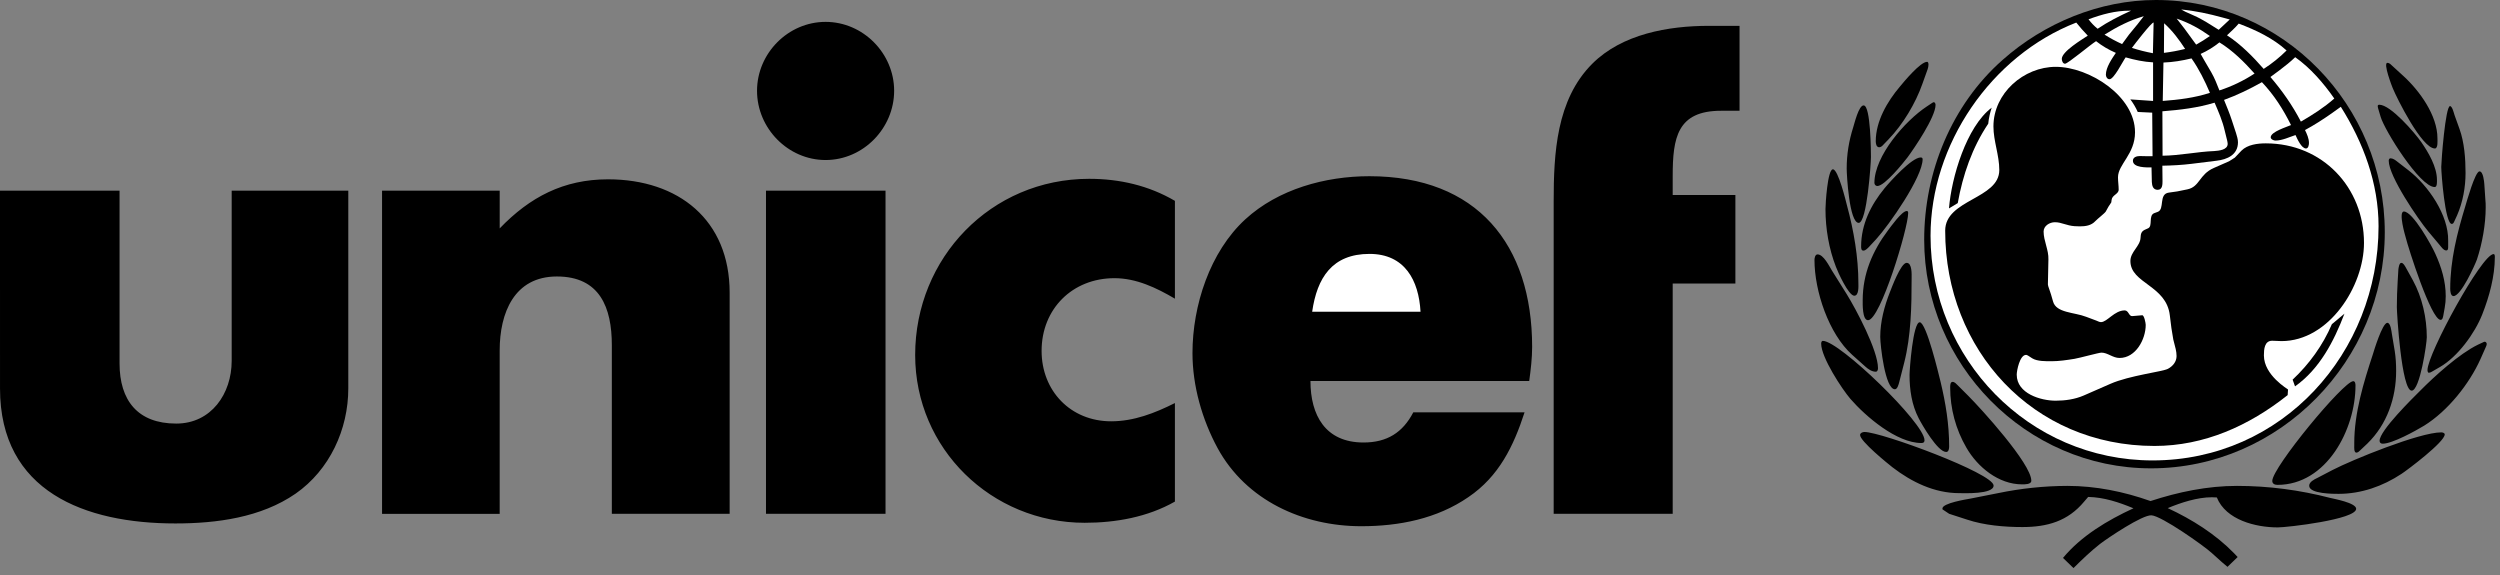 <svg width="213" height="49" viewBox="0 0 213 49" fill="none" xmlns="http://www.w3.org/2000/svg">
<rect x="0" y="0" width="213" height="49" fill="#808080" stroke="none"/>
<path fill-rule="evenodd" clip-rule="evenodd" d="M0 16.246H10.186V30.965C10.186 34.107 11.725 36.089 15.014 36.089C18.008 36.089 19.739 33.534 19.739 30.745V16.246H29.675V33.093C29.675 36.585 28.089 40.033 25.184 42.06C22.235 44.099 18.448 44.598 14.94 44.598C7.266 44.598 0.001 41.898 0.001 33.093L0 16.246ZM32.551 43.777V16.246H42.574V19.46C45.143 16.789 48.018 15.278 51.805 15.278C57.807 15.278 62.166 18.741 62.166 24.934V43.778H52.128V29.41C52.128 26.213 51.114 23.556 47.446 23.556C43.806 23.556 42.573 26.668 42.573 29.852V43.779H32.551V43.777ZM65.263 43.777V16.246H75.447V43.777H65.263ZM100.102 34.34V42.735C97.783 44.055 95.069 44.541 92.412 44.541C84.473 44.541 77.972 38.23 77.972 30.246C77.972 21.97 84.43 15.235 92.794 15.235C95.392 15.235 97.873 15.807 100.103 17.113V25.448C98.533 24.524 96.815 23.701 94.952 23.701C91.372 23.701 88.744 26.313 88.744 29.895C88.744 33.299 91.209 35.895 94.672 35.895C96.609 35.895 98.4 35.192 100.102 34.34ZM111.651 32.462C111.651 35.367 112.913 37.701 116.171 37.701C118.182 37.701 119.517 36.849 120.412 35.133H129.892C128.953 38.022 127.706 40.592 125.11 42.352C122.423 44.203 119.194 44.834 115.981 44.834C111.021 44.834 106.178 42.648 103.742 38.185C102.421 35.748 101.599 32.872 101.599 30.085C101.599 26.034 103.082 21.455 106.105 18.681C108.907 16.113 112.915 15.013 116.671 15.013C125.842 15.013 130.538 20.824 130.538 29.555C130.538 30.525 130.422 31.492 130.289 32.462H111.651ZM132.373 43.777V17.171C132.373 13.091 132.592 8.497 135.662 5.431C138.2 2.892 142.148 2.202 145.597 2.202H148.209V9.437H146.637C142.896 9.437 142.514 11.741 142.514 14.999V16.613H147.855V24.157H142.514V43.778L132.373 43.777ZM176.662 48.4L175.768 47.534C177.324 45.655 179.57 44.321 181.771 43.306C180.537 42.794 179.261 42.368 177.912 42.339L177.559 42.749C176.178 44.406 174.432 44.905 172.304 44.905C170.793 44.905 169.047 44.758 167.608 44.275L166.069 43.776L165.496 43.394V43.321C165.496 42.867 167.536 42.542 167.857 42.485L170.236 42.015C172.177 41.612 174.152 41.405 176.134 41.398C178.558 41.398 180.949 41.884 183.224 42.69C185.601 41.912 188.081 41.398 190.588 41.398C193.289 41.398 195.945 41.751 198.544 42.425C198.823 42.498 200.745 42.837 200.745 43.35C200.745 44.26 194.86 44.935 194.068 44.935C192.189 44.935 189.65 44.304 188.874 42.383C188.741 42.383 188.594 42.367 188.448 42.367C187.214 42.367 185.821 42.821 184.691 43.292C186.746 44.244 188.756 45.506 190.341 47.135L190.648 47.459L189.783 48.295L189.312 47.898L188.447 47.12C187.743 46.475 184.177 43.965 183.31 43.905C182.533 43.847 179.597 45.829 178.923 46.342C178.116 46.975 177.384 47.681 176.662 48.4ZM166.801 32.829L167.697 33.725C168.754 34.782 173.068 39.506 173.068 40.959C173.068 41.283 172.495 41.267 172.276 41.267C170.281 41.267 168.49 39.798 167.536 38.14C166.63 36.581 166.154 34.809 166.155 33.005C166.155 32.858 166.155 32.535 166.362 32.535C166.537 32.536 166.7 32.727 166.801 32.829ZM158.479 37.041C158.51 36.866 158.715 36.805 158.861 36.805C160.286 36.805 169.855 40.33 169.855 41.37C169.855 42.134 167.285 42.016 166.919 42.016C164.819 42.016 162.882 41.077 161.24 39.814C160.903 39.55 158.422 37.555 158.479 37.041ZM162.693 31.95C162.693 31.479 162.987 27.458 163.559 27.458C164.132 27.458 165.201 31.991 165.334 32.52C165.774 34.355 166.068 36.145 166.068 38.038C166.068 38.201 166.037 38.508 165.817 38.508C165.083 38.508 163.749 36.174 163.469 35.631C162.882 34.501 162.693 33.211 162.693 31.95ZM155.164 29.278C155.164 29.176 155.193 29.043 155.311 29.043C156.705 29.043 163.969 36.044 163.969 37.511C163.969 37.686 163.867 37.746 163.706 37.746C161.591 37.746 158.95 35.472 157.659 33.989C156.94 33.153 155.164 30.452 155.164 29.278ZM162.237 30.907L161.813 32.564C161.769 32.727 161.666 33.165 161.445 33.165C160.609 33.165 160.197 29.408 160.197 28.69C160.197 27.398 160.551 26.078 161.021 24.888C161.152 24.567 161.944 22.395 162.444 22.395C162.928 22.395 162.87 23.422 162.87 23.7C162.87 26.078 162.824 28.604 162.237 30.907ZM156.074 23.041L157.35 25.079C158.13 26.341 160.006 29.85 160.006 31.375C160.006 31.493 159.962 31.67 159.816 31.67C159.478 31.67 159.17 31.451 158.921 31.228L157.806 30.232C155.811 28.441 154.593 24.802 154.593 22.145C154.593 21.983 154.651 21.674 154.856 21.674C155.369 21.675 155.855 22.688 156.074 23.041ZM162.458 17.977C162.561 17.977 162.576 18.066 162.576 18.153C162.576 19.459 160.197 27.281 159.157 27.281C158.658 27.281 158.702 25.875 158.702 25.579C158.702 23.319 159.538 21.382 160.872 19.606C161.078 19.343 162.032 17.977 162.458 17.977ZM155.531 17.816C155.531 17.39 155.706 14.425 156.164 14.425C156.618 14.425 157.277 17.171 157.367 17.523C157.94 19.636 158.335 21.925 158.335 24.126C158.335 24.36 158.395 25.196 157.984 25.196C157.498 25.196 156.588 23.186 156.426 22.745C155.823 21.206 155.531 19.475 155.531 17.816ZM159.844 20.385L159.258 21.016C159.14 21.133 158.95 21.354 158.759 21.354C158.568 21.354 158.568 21.119 158.568 20.987C158.568 19.122 159.404 17.45 160.563 16.041C161.034 15.469 162.882 13.414 163.646 13.414C163.75 13.414 163.808 13.473 163.808 13.561C163.808 15.086 160.945 19.18 159.844 20.385ZM158.789 8.981C159.39 9.011 159.405 13.002 159.405 13.384C159.405 13.897 159.068 18.989 158.362 18.989C157.557 18.989 157.338 14.895 157.338 14.352C157.338 13.149 157.529 11.989 157.894 10.844C157.983 10.581 158.362 8.953 158.789 8.981ZM164.145 9.084L164.629 8.762C164.674 8.747 164.718 8.703 164.762 8.703C164.865 8.717 164.909 8.849 164.909 8.938C164.909 9.965 163.105 12.621 162.517 13.413C162.18 13.854 160.58 15.849 159.95 15.849C159.803 15.849 159.699 15.717 159.699 15.584C159.699 13.281 162.325 10.288 164.145 9.084ZM164.234 5.9L163.792 7.133C163.206 8.806 162.134 10.595 160.903 11.873L160.505 12.284C160.403 12.402 160.27 12.547 160.11 12.547C159.859 12.547 159.814 12.225 159.814 12.034C159.814 10.332 160.797 8.644 161.87 7.381C162.207 6.97 163.616 5.268 164.189 5.268C164.291 5.268 164.307 5.429 164.307 5.503C164.307 5.636 164.278 5.768 164.234 5.9ZM194.04 41.311C193.818 41.311 193.598 41.223 193.598 40.974C193.598 39.829 199.674 32.477 200.497 32.477C200.672 32.477 200.688 32.725 200.688 32.843C200.689 36.572 198.236 41.311 194.04 41.311ZM197.429 40.724L198.752 40.034C200.393 39.184 206.132 36.837 207.996 36.837C208.099 36.837 208.29 36.882 208.29 37.012C208.29 37.657 205.105 40.05 204.606 40.374C203.006 41.431 201.174 42.076 199.249 42.076C198.87 42.076 196.742 42.09 196.742 41.386C196.741 41.061 197.18 40.841 197.429 40.724ZM201.7 37.791L201.111 38.347C201.025 38.436 200.907 38.554 200.774 38.566C200.539 38.582 200.583 38.083 200.583 37.965V37.746C200.583 35.192 201.375 32.596 202.168 30.189C202.243 29.937 202.976 27.504 203.402 27.504C203.681 27.504 203.755 28.237 203.784 28.426L204.032 29.909C204.121 30.468 204.151 31.038 204.151 31.611C204.151 33.916 203.373 36.159 201.7 37.791ZM211.122 29.367L211.532 29.176C211.576 29.16 211.634 29.116 211.707 29.116C211.796 29.116 211.87 29.218 211.87 29.307C211.864 29.383 211.844 29.458 211.809 29.526L211.341 30.583C210.387 32.711 208.552 35.016 206.541 36.264C205.838 36.69 203.84 37.803 203.004 37.803C202.844 37.803 202.741 37.714 202.741 37.554C202.741 36.688 205.558 33.929 206.191 33.298C207.423 32.052 209.522 30.143 211.122 29.367ZM204.283 23.95L204.341 22.967C204.357 22.85 204.402 22.38 204.605 22.396C204.767 22.41 204.884 22.644 204.958 22.763L205.575 23.877C206.367 25.33 206.763 27.077 206.763 28.734C206.763 29.249 206.176 33.283 205.473 33.283C204.605 33.283 204.211 26.666 204.211 26.166C204.21 25.433 204.239 24.685 204.283 23.95ZM208.288 26.224L208.17 26.886C208.142 27.016 208.112 27.252 207.937 27.252C207.129 27.252 205.176 21.103 204.957 20.194C204.941 20.149 204.312 18.021 204.811 18.021C205.574 18.021 207.202 20.956 207.495 21.632C208.01 22.763 208.376 23.966 208.376 25.229C208.377 25.566 208.349 25.903 208.288 26.224ZM211.664 15.688L211.752 16.993C211.781 17.228 211.781 17.449 211.781 17.668C211.781 19.107 211.488 20.749 211.033 22.115C210.871 22.555 209.684 25.227 209.038 25.227C208.787 25.227 208.759 24.772 208.759 24.61C208.759 22.158 209.345 19.869 210.051 17.551C210.139 17.272 210.872 14.602 211.254 14.602C211.578 14.603 211.65 15.497 211.664 15.688ZM207.878 31.273L207.189 31.671C207.115 31.721 207.029 31.751 206.94 31.758C206.838 31.758 206.822 31.597 206.822 31.525C206.822 30.16 211.443 21.647 212.456 21.647C212.56 21.647 212.56 21.823 212.56 21.897C212.56 23.541 212.09 25.258 211.489 26.785C210.858 28.397 209.389 30.408 207.878 31.273ZM208.584 20.516V21.015C208.584 21.147 208.584 21.338 208.421 21.338C208.186 21.338 207.995 21.03 207.865 20.882L206.88 19.709C206.058 18.726 203.52 15.028 203.52 13.693C203.52 13.604 203.564 13.487 203.667 13.487C203.873 13.487 204.077 13.634 204.223 13.751L205.208 14.514C206.88 15.806 208.626 18.315 208.584 20.516ZM202.829 9.95L202.654 9.363C202.626 9.261 202.581 9.142 202.581 9.04C202.581 8.966 202.639 8.922 202.712 8.922C203.682 8.922 205.737 11.314 206.293 12.107C206.91 13.002 207.629 14.22 207.629 15.334C207.629 15.466 207.658 15.937 207.439 15.937C206.176 15.938 203.167 11.109 202.829 9.95ZM203.755 5.548L204.782 6.487C206.147 7.735 207.671 9.833 207.671 11.785C207.671 11.976 207.732 12.651 207.452 12.651C206.339 12.651 204.21 8.366 203.857 7.5C203.841 7.47 202.992 5.312 203.418 5.357C203.548 5.357 203.667 5.459 203.755 5.548ZM209.345 18.344L209.096 18.887C209.052 18.976 209.008 19.078 208.889 19.078C208.317 19.078 207.995 14.748 207.995 14.221C207.995 13.751 208.349 9.04 208.743 9.04C208.934 9.04 209.08 9.671 209.125 9.803L209.551 10.991C209.961 12.121 210.065 13.529 210.065 14.733C210.066 15.953 209.831 17.23 209.345 18.344Z" fill="black"/>
<path fill-rule="evenodd" clip-rule="evenodd" d="M163.941 20.429C163.941 14.676 166.273 8.938 170.618 5.108C174.169 1.953 178.909 0 183.679 0C194.538 0 203.183 9.011 203.183 19.783C203.183 30.7 194.231 39.903 183.267 39.903C172.597 39.903 163.941 31.025 163.941 20.429ZM70.34 1.864C73.54 1.864 76.181 4.55 76.181 7.735C76.181 10.919 73.555 13.634 70.34 13.634C67.142 13.634 64.499 10.934 64.499 7.735C64.499 4.55 67.141 1.864 70.34 1.864Z" fill="black"/>
<path fill-rule="evenodd" clip-rule="evenodd" d="M111.797 26.562H121.029C120.882 23.877 119.679 21.632 116.684 21.632C113.499 21.632 112.209 23.672 111.797 26.562ZM189.034 2.539C189.342 2.246 189.651 1.952 189.975 1.659L189.374 1.497C188.2 1.175 187.055 0.925 185.837 0.808L186.188 0.998L186.909 1.321C187.656 1.644 188.345 2.113 189.034 2.539ZM184.266 8.6C185.646 8.497 186.966 8.336 188.286 7.911C187.847 6.884 187.364 5.9 186.717 4.976C185.923 5.167 185.146 5.299 184.326 5.328L184.266 8.6ZM184.25 13.267C185.735 13.251 187.172 12.929 188.655 12.87C189.034 12.841 189.798 12.781 189.798 12.254C189.798 12.152 189.769 12.063 189.755 11.976L189.549 11.14C189.358 10.304 189.02 9.525 188.683 8.748C187.23 9.188 185.747 9.364 184.236 9.482L184.25 13.267ZM189.094 7.705C190.151 7.36 191.158 6.876 192.088 6.267C191.194 5.268 190.239 4.315 189.094 3.611C188.606 4.007 188.068 4.337 187.495 4.594L187.802 5.137L188.403 6.165C188.683 6.649 188.887 7.177 189.094 7.705ZM192.866 5.87C193.57 5.418 194.224 4.891 194.817 4.3C193.672 3.258 192.19 2.554 190.738 2.011C190.43 2.378 190.077 2.686 189.74 3.008C190.913 3.772 191.956 4.828 192.866 5.87ZM193.439 6.56C194.435 7.72 195.332 8.997 196.035 10.361C197.034 9.789 198.016 9.157 198.882 8.395C197.972 7.088 196.856 5.796 195.551 4.873C195.141 5.269 194.699 5.621 194.231 5.974L193.439 6.56Z" fill="white"/>
<path fill-rule="evenodd" clip-rule="evenodd" d="M176.898 1.922C169.634 4.755 164.482 12.314 164.482 20.091C164.482 30.569 172.863 39.228 183.399 39.228C194.45 39.228 202.653 30.055 202.653 19.269C202.653 15.615 201.361 12.151 199.438 9.098L198.661 9.656C197.927 10.17 197.178 10.654 196.386 11.08C196.549 11.417 196.724 11.799 196.724 12.181C196.724 12.327 196.679 12.65 196.472 12.65C196.077 12.65 195.711 11.799 195.578 11.506C195.034 11.682 194.449 11.976 193.86 11.976C193.73 11.976 193.465 11.873 193.465 11.697C193.465 11.226 194.843 10.816 195.195 10.655C194.521 9.305 193.757 8.102 192.716 7.001C191.673 7.588 190.617 8.102 189.487 8.512C189.72 9.085 189.955 9.643 190.146 10.23L190.512 11.345C190.585 11.595 190.675 11.858 190.675 12.123C190.675 13.194 189.752 13.591 188.855 13.693L186.727 13.957C185.905 14.059 185.069 14.103 184.233 14.118L184.246 15.423C184.246 15.702 184.246 16.172 183.836 16.172C183.454 16.172 183.352 15.849 183.337 15.512L183.309 14.264C182.914 14.264 181.724 14.309 181.724 13.693C181.724 13.385 182.061 13.296 182.313 13.296C182.545 13.296 182.781 13.311 183.032 13.311H183.398L183.369 9.598L182.135 9.539C181.966 9.159 181.755 8.8 181.505 8.468L183.442 8.601V5.313C182.634 5.268 181.887 5.108 181.107 4.887C180.858 5.224 180.111 6.751 179.729 6.751C179.538 6.751 179.421 6.545 179.421 6.369C179.421 5.739 179.933 5.005 180.271 4.505C179.668 4.248 179.101 3.912 178.585 3.507C178.07 3.83 176.177 5.43 175.942 5.43C175.751 5.43 175.665 5.18 175.665 5.018C175.665 4.388 177.395 3.361 177.879 3.038C177.531 2.686 177.207 2.304 176.898 1.922ZM181.565 0.91H181.447C180.215 0.91 179.1 1.218 177.941 1.644C178.176 1.952 178.425 2.217 178.718 2.451C179.628 1.835 180.569 1.366 181.565 0.91Z" fill="white"/>
<path fill-rule="evenodd" clip-rule="evenodd" d="M182.652 1.379C181.434 1.732 180.391 2.275 179.306 2.95C179.79 3.257 180.289 3.522 180.801 3.756L181.39 2.95L182.138 2.039L182.652 1.379ZM181.638 4.08C182.226 4.27 182.811 4.417 183.428 4.534L183.488 1.921C183.34 1.85 181.784 3.874 181.638 4.08ZM184.383 1.982L184.367 4.505C184.975 4.43 185.579 4.318 186.173 4.168C185.645 3.361 185.102 2.628 184.383 1.982ZM187.112 3.802C187.516 3.579 187.908 3.334 188.285 3.068C187.375 2.422 186.511 1.953 185.454 1.585C185.908 2.158 186.348 2.73 186.758 3.317L187.112 3.802Z" fill="white"/>
<path fill-rule="evenodd" clip-rule="evenodd" d="M166.801 17.303C166.552 17.449 166.302 17.596 166.053 17.757C166.26 15.13 167.536 10.8 169.692 9.172C169.546 9.627 169.443 10.068 169.399 10.537C168.035 12.563 167.227 14.911 166.801 17.303ZM195.536 32.918L195.332 32.345C196.741 31.025 197.914 29.41 198.675 27.621L199.747 26.725C198.853 29.072 197.635 31.435 195.536 32.918Z" fill="black"/>
<path fill-rule="evenodd" clip-rule="evenodd" d="M194.906 33.665C191.616 36.277 187.802 37.995 183.562 37.995C173.202 37.995 165.73 29.807 165.73 19.651C165.73 16.98 170.34 16.965 170.34 14.485C170.34 13.223 169.841 12.019 169.841 10.772C169.841 7.939 172.423 5.694 175.154 5.694C177.971 5.694 181.904 8.16 181.904 11.272C181.904 13.135 180.453 14.001 180.453 15.102C180.453 15.454 180.511 15.806 180.511 16.158C180.511 16.54 179.954 16.613 179.91 17.024L179.881 17.244L179.63 17.626L179.411 18.023C179.309 18.184 178.708 18.64 178.517 18.845C178.179 19.212 177.693 19.286 177.21 19.286C176.902 19.286 176.58 19.271 176.285 19.198L175.48 18.978C175.345 18.948 175.208 18.933 175.07 18.934C174.628 18.934 174.115 19.242 174.115 19.727C174.115 20.519 174.555 21.297 174.525 22.104L174.481 24.233L174.509 24.38L174.745 25.083L174.92 25.686C175.185 26.669 176.726 26.596 177.737 26.99L178.603 27.314C178.721 27.356 178.867 27.445 179.001 27.445C179.529 27.445 180.146 26.446 181.026 26.446C181.364 26.446 181.377 26.961 181.672 26.932L182.508 26.86C182.683 26.829 182.815 27.535 182.815 27.681C182.815 28.913 181.965 30.499 180.584 30.499C180.012 30.499 179.572 30.044 179.045 30.044C178.826 30.044 177.194 30.499 176.742 30.573C176.097 30.675 175.45 30.777 174.805 30.777C174.306 30.777 173.571 30.793 173.145 30.528L172.807 30.309C172.75 30.281 172.689 30.236 172.617 30.236C172.088 30.236 171.825 31.573 171.825 31.922C171.825 33.538 173.88 34.139 175.142 34.139C175.948 34.139 176.784 34.021 177.534 33.697L179.808 32.701C181.45 31.982 184.239 31.674 184.71 31.422C185.12 31.203 185.443 30.822 185.443 30.337C185.441 30.135 185.417 29.933 185.37 29.736L185.165 28.929L185.003 27.946L184.87 26.875C184.577 24.292 181.51 24.16 181.51 22.237C181.51 21.445 182.347 20.989 182.376 20.241C182.392 19.933 182.434 19.727 182.73 19.58L183.023 19.449C183.433 19.258 183.023 18.348 183.551 18.157L183.83 18.055C184.461 17.834 183.888 16.529 184.785 16.41L185.504 16.308L186.37 16.132C187.426 15.912 187.368 14.855 188.616 14.312L189.92 13.739L190.406 13.431L190.977 12.831C191.492 12.317 192.357 12.214 193.047 12.214C197.876 12.214 201.412 15.971 201.412 20.696C201.412 24.38 198.432 29.062 194.382 29.062C194.118 29.062 193.854 29.031 193.59 29.031C192.929 29.031 192.884 29.765 192.884 30.281C192.884 31.983 194.94 33.156 194.94 33.186C194.94 33.332 194.911 33.479 194.911 33.626V33.665H194.906Z" fill="black"/>
</svg>
